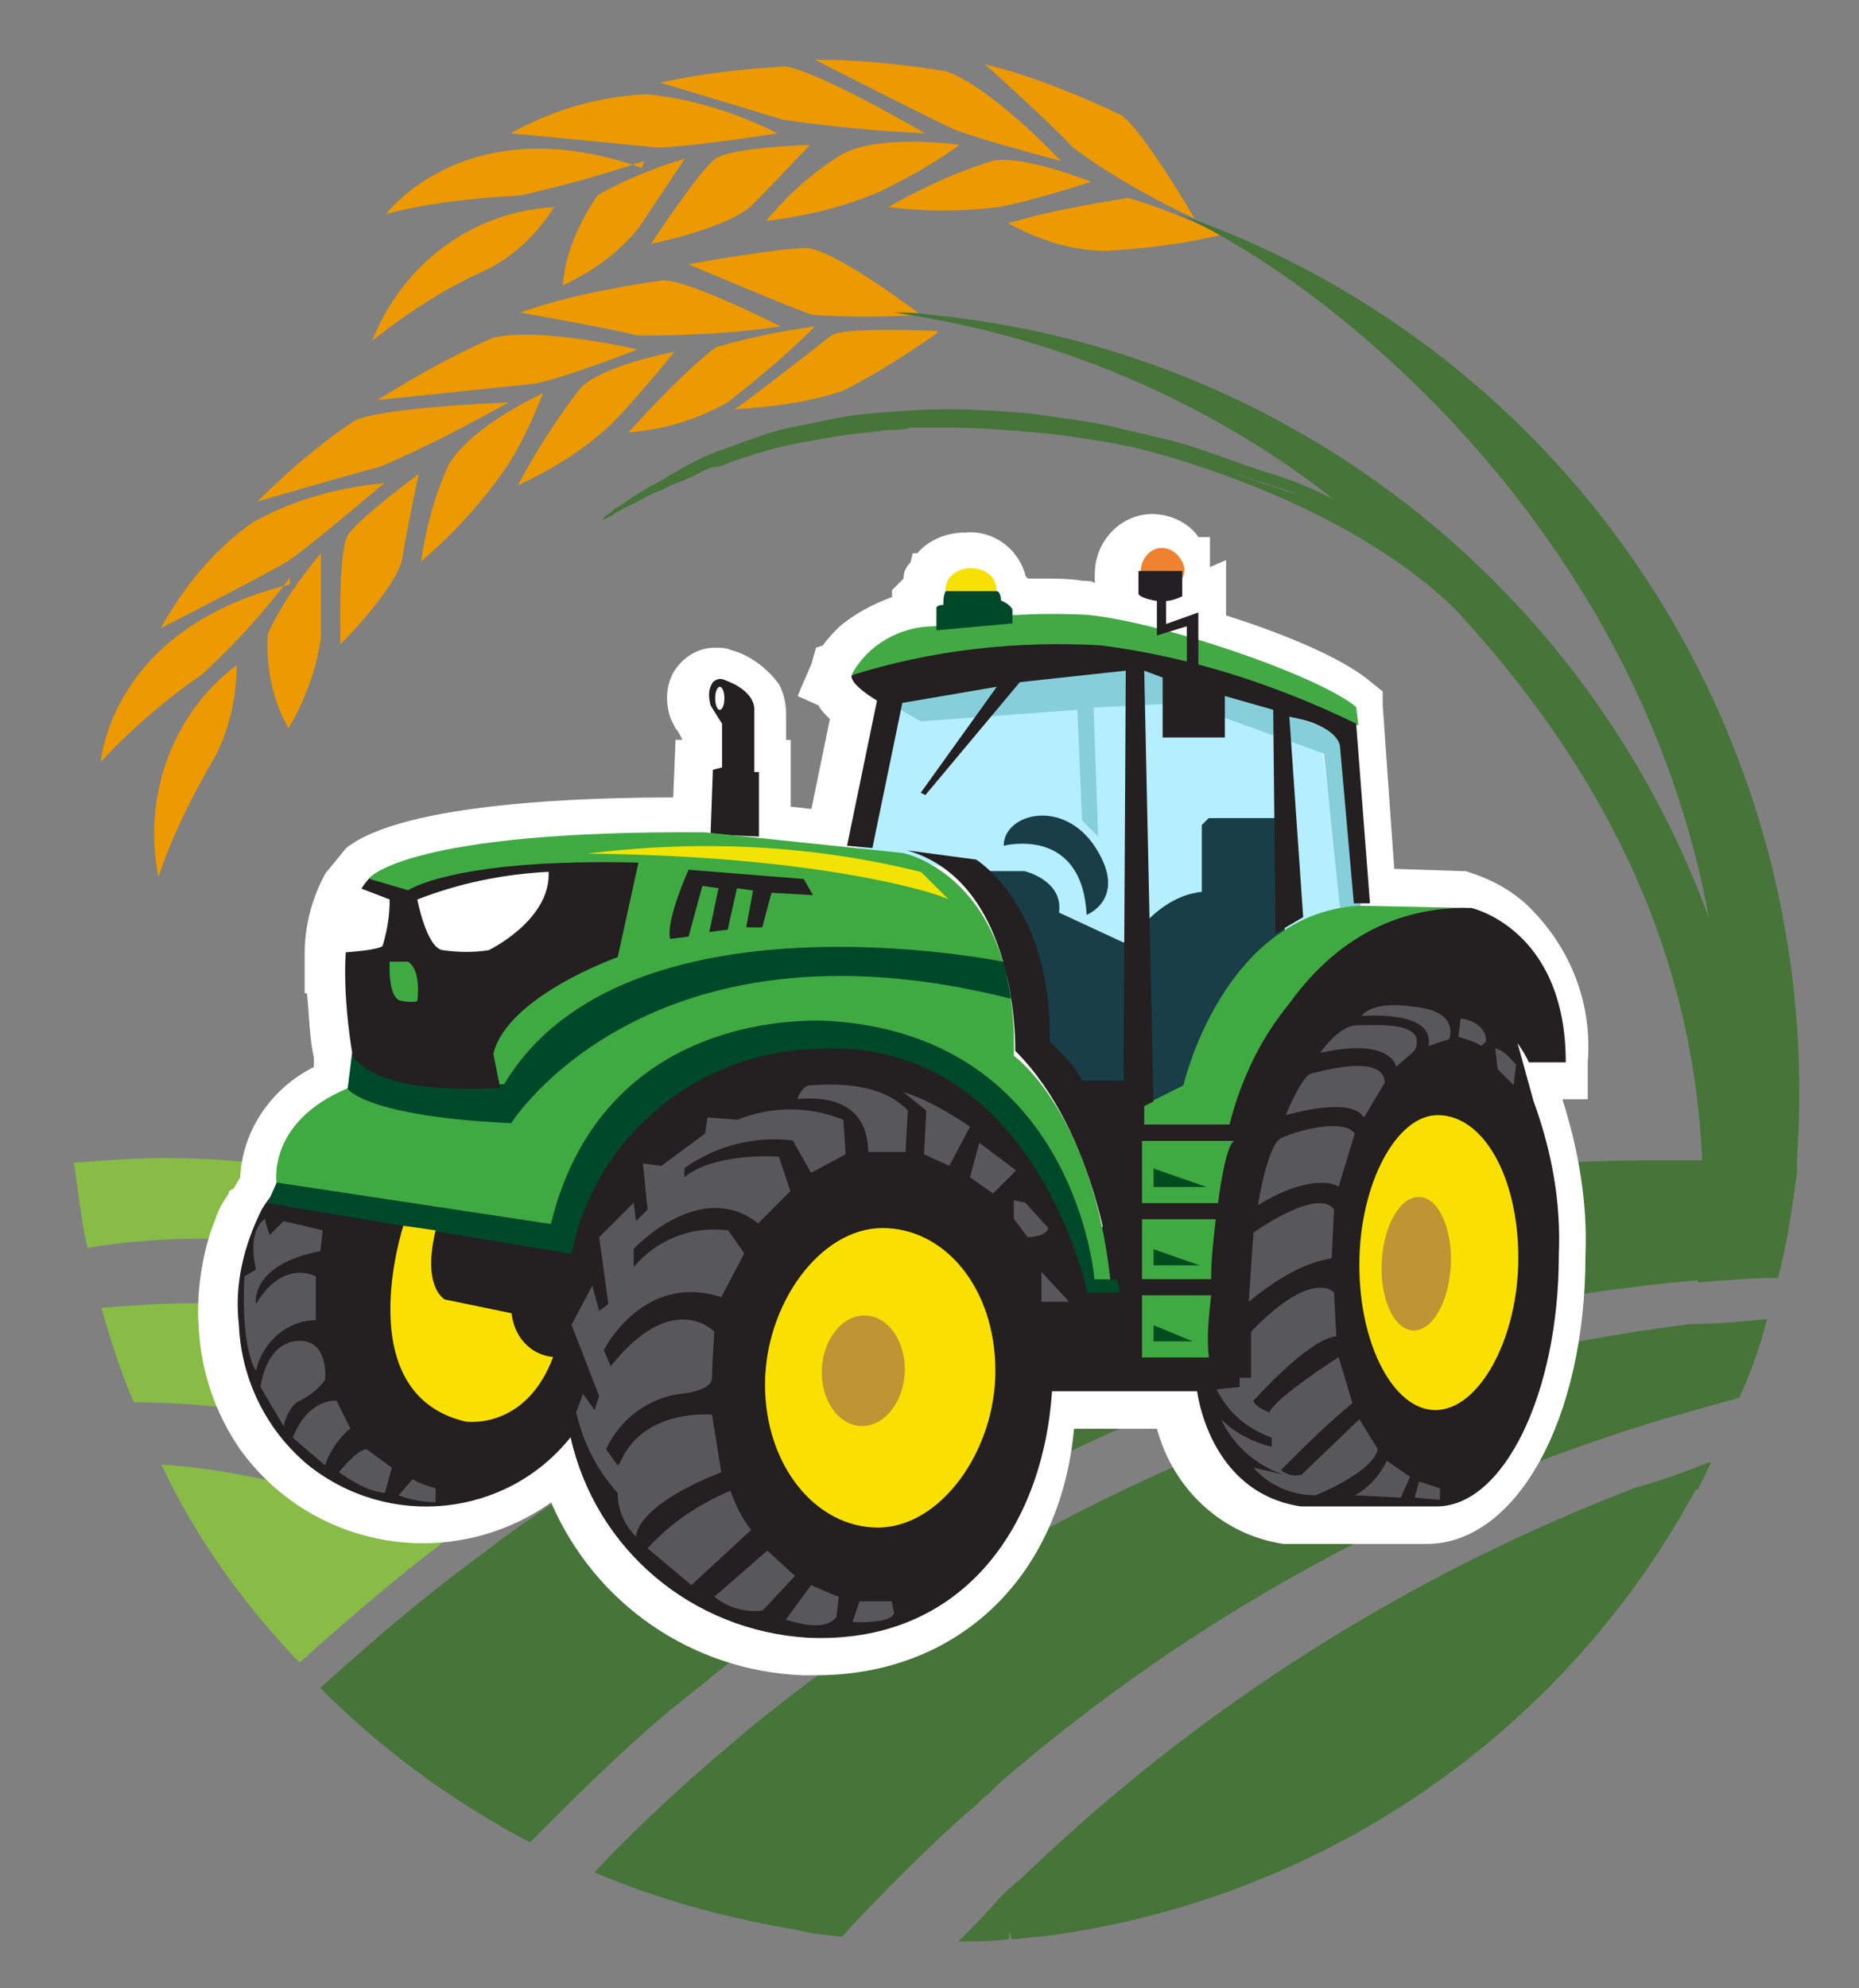 <?xml version="1.0" encoding="utf-8"?>
<!-- Generator: Adobe Illustrator 19.0.0, SVG Export Plug-In . SVG Version: 6.00 Build 0)  -->
<svg version="1.1" id="Layer_1" xmlns="http://www.w3.org/2000/svg" xmlns:xlink="http://www.w3.org/1999/xlink" x="0px" y="0px"
	 viewBox="85.7 21.7 80.7 86.3" style="enable-background:new 85.7 21.7 80.7 86.3;" xml:space="preserve">
<rect x="85.7" y="21.7" width="80.7" height="86.3" fill="#808080" stroke="none"/>
<style type="text/css">
	.st0{fill:#467439;}
	.st1{fill:#88BC46;}
	.st2{fill:#FFFFFF;}
	.st3{fill:#241F21;}
	.st4{fill:#FFFDFE;}
	.st5{fill:#B4EEFF;}
	.st6{fill:#40AA42;}
	.st7{fill:#00482A;}
	.st8{fill:#222021;}
	.st9{fill:#F1E303;}
	.st10{fill:#43A945;}
	.st11{fill:#86CEDA;}
	.st12{fill:#193E48;}
	.st13{fill:#F7E003;}
	.st14{fill:#EF8230;}
	.st15{fill:#241F23;}
	.st16{fill:#004C1E;}
	.st17{fill:none;}
	.st18{fill:#58585B;}
	.st19{fill:#FAE000;}
	.st20{fill:#BF9434;}
	.st21{fill:#575759;}
	.st22{fill:#ED9902;}
</style>
<g transform="translate(396.605 460.988)">
	<g transform="translate(0 47.576)">
		<path class="st0" d="M-234.2-429.6c-0.3,1.2-0.7,2.3-1.2,3.4c-1.1,0.3-2.2,0.6-3.2,0.9c-10.7,3.2-20.6,8.6-29,15.9
			c-0.1,0.1-0.3,0.3-0.4,0.4c-0.3,0.2-0.5,0.5-0.8,0.7c-1.8,1.6-3.5,3.3-5.2,5.1c-0.1,0.1-0.2,0.3-0.4,0.4c-0.6-0.1-1.2-0.1-1.9-0.3
			c-3-0.5-6-1.3-8.8-2.5c1.5-1.6,3.1-3.1,4.8-4.6c0.7-0.6,1.3-1.1,2-1.7c1.6-1.3,3.3-2.6,5.1-3.8c0.6-0.4,1.1-0.8,1.7-1.2
			c0.1-0.1,0.2-0.1,0.3-0.2c10.1-6.6,21.7-10.8,33.7-12.3C-236.4-429.4-235.3-429.5-234.2-429.6z"/>
		<path class="st0" d="M-236.7-423.4c-0.2,0.4-0.4,0.8-0.6,1.2c-5.8,10.7-16.4,17.9-28.5,19.4c-0.4,0-0.8,0.1-1.2,0.1
			c0-0.1-0.1-0.3-0.1-0.4c0,0.1,0,0.3,0,0.4c-0.7,0.1-1.5,0.1-2.2,0.1c0.6-0.6,1.2-1.2,1.8-1.9l0.2-0.2c0.3-0.3,0.6-0.5,0.9-0.8
			c7.6-7.3,16.6-13,26.5-16.8C-238.8-422.6-237.7-423-236.7-423.4z"/>
		<path class="st0" d="M-232.9-436.4c0,0.1,0,0.3,0,0.4v0c-0.2,1.5-0.4,3-0.8,4.5c-1.2,0-2.4,0.1-3.5,0.2
			c-12.6,1.1-24.7,5.2-35.4,11.9c-0.2,0.1-0.4,0.2-0.6,0.4c-0.6,0.4-1.2,0.8-1.8,1.2c-1.7,1.2-3.4,2.4-5,3.7
			c-0.7,0.6-1.4,1.1-2.1,1.7c-2,1.7-3.9,3.6-5.8,5.5c-3.4-1.8-6.4-4-9.1-6.7c2.1-1.9,4.3-3.8,6.6-5.5c0.8-0.6,1.7-1.3,2.6-1.9
			c1.7-1.2,3.4-2.3,5.2-3.4c0.8-0.5,1.6-1,2.5-1.4c0.5-0.3,1-0.6,1.6-0.8c12.4-6.6,26.2-10,40.2-9.9c0.4,0,0.9,0,1.3,0
			C-235.7-436.6-234.3-436.5-232.9-436.4L-232.9-436.4z"/>
		<path class="st1" d="M-303.9-423.3c4.2,0.3,8.4,1.5,12.2,3.4c-2.1,1.6-4.2,3.4-6.2,5.2C-300.3-417.2-302.4-420.1-303.9-423.3z"/>
		<path class="st1" d="M-283.9-425.2c-1.8,1.1-3.5,2.2-5.2,3.4c-4.9-2.8-10.4-4.2-16-4.2h0c-0.6-1.4-1-2.7-1.4-4.1
			c1.3-0.1,2.6-0.2,3.9-0.2C-296.1-430.3-289.6-428.6-283.9-425.2z"/>
		<path class="st1" d="M-279.6-427.6c-0.6,0.3-1.2,0.6-1.7,0.9c-6.1-4.2-13.3-6.4-20.7-6.4c-1.7,0-3.4,0.1-5.1,0.4
			c-0.3-1.2-0.4-2.5-0.6-3.7c1.3-0.1,2.6-0.2,4-0.2C-294.9-436.6-286.3-433.4-279.6-427.6z"/>
	</g>
	<g transform="translate(5.42 19.623)">
		<path class="st2" d="M-280.9-386.2c-0.2,0-0.4,0-0.6,0c-4.8-0.2-9-3.1-10.9-7.5c-4.4,3.1-10.4,2-13.5-2.3
			c-1.1-1.6-1.7-3.4-1.8-5.3c-0.1-1.4,0.1-2.8,0.5-4.1l0.3-0.8c0.1-0.3,0.3-0.6,0.5-0.9c0-0.1,0.1-0.2,0.2-0.2l0.3-0.5
			c0.1-2.1,1.4-3.9,3.2-4.8l0-0.4c-0.2-0.9-0.2-1.9-0.3-2.8h-0.1l0-1.7c0-1.2,0.3-2.4,0.9-3.5l0.9-1.1c2.5-2,10.6-2.2,14.2-2.2h0
			l0.1-2.5l0.3,0c-0.1-0.2-0.2-0.4-0.3-0.5l-0.1-0.2l-0.1-0.2c-0.3-0.8-0.2-1.7,0.3-2.3c0.4-0.5,1-0.8,1.6-0.8c0.2,0,0.5,0,0.7,0.1
			c0.8,0.2,1.6,0.8,2.1,1.5c0.2,0.4,0.3,0.8,0.3,1.3v1.1h0.2v2.9l0.9,0.1l0.8-3.9c-0.2-0.2-0.4-0.4-0.5-0.6l-0.9-0.4l0.6-1.4
			l0.2-0.7l0.3-0.1c0.2-0.3,0.5-0.6,0.7-0.8c0.7-0.6,1.5-1,2.3-1.3v-0.3l0.5-0.5c0-0.3,0.1-0.5,0.3-0.7l0.1-0.4l0.2,0
			c0.5-0.6,1.3-0.9,2.1-0.9c1.2-0.1,2.3,0.7,2.6,1.9c0,0,0.1,0.1,0.1,0.1c0.2,0,0.4,0,0.6,0c0.6,0,1.2,0,1.8,0.1
			c0.2,0,0.4,0,0.5,0.1v-0.4c0-1.4,1.1-2.6,2.5-2.6c0.8,0,1.6,0.4,2,1h0.5l0,1.3l0.7-0.3v2.4c1.9,0.6,4.9,1.7,6.3,2.9l0.5,0.4l0,0.6
			l0,0l0.5,7.1l3,0.1l0.1,0c1,0.3,2,0.8,2.8,1.6c1.8,1.8,2.7,4.2,2.5,6.7v1.6h-1.1c0.7,2.2,1.1,4.5,1,6.8c0,7.1-3,12.5-6.9,12.5
			h-6.1l-0.1,0c-2.7-0.4-4.8-2.4-5.5-5h-3.6C-270.3-390.4-274.8-386.2-280.9-386.2z"/>
		<g transform="translate(1.744 1.471)">
			<path class="st3" d="M-252.3-415.5l0.8,2.9c0.8,2.2,1.2,4.4,1.1,6.7c0,6-2.4,10.9-5.3,10.9h-5.9c-4-0.6-4.5-5-4.5-5h-6.3
				c-0.4,6-4,11-10.6,10.7c-5-0.3-9.2-3.8-10.3-8.7c-2.8,3.5-7.9,4-11.4,1.2c-1.8-1.5-2.9-3.7-3-6.1c-0.2-1.7,0.2-3.4,1-5
				c1.4-2.3,4.1-2.9,7.1-2.9c2.5,0,5,1.2,6.5,3.2l0.8-3.2l6.8-4.6h7l4.8,4l2.2,4.3l4.3-0.1l4.8-10.7l4.4-2.7l3.6-0.2l2.1,2.1
				l0.5,2.4L-252.3-415.5z"/>
			<g transform="translate(20.477 5.828)">
				<path class="st3" d="M-307.6-432.8l-0.1,2.8l2.1,0.1v-2.8h-0.2v-2.7c0,0,0.1-0.8-1.3-1.3c-0.2-0.1-0.4,0-0.5,0.1
					c-0.2,0.3-0.2,0.6-0.1,1c0,0,0.3,0.5,0.5,0.8v1.9L-307.6-432.8z"/>
				<ellipse class="st4" cx="-307.3" cy="-435.9" rx="0.2" ry="0.5"/>
			</g>
			<path class="st5" d="M-279.7-430.6l-1.2,7l4.9,1.1l2.4,0.8l2,1.8l3.3,0.8l3-2.3l1-1.1l2.3,2.9l2.1-0.8v-1.3l-0.8-6.5l-7.7-2.4
				L-279.7-430.6L-279.7-430.6z"/>
			<g transform="translate(1.243 12.343)">
				<path class="st6" d="M-307.3-421.3c0,0-0.5-2.7,3.1-4.2l0.2-1.4l0.7-7.7c0,0,1.6-2.1,14.6-2l8.6,0.9c0,0,5,1,4.8,8.8
					c0,0,3.4,2.4,4.2,9.8l-0.7,0.3l-2-5.4l-4.3-4.3l-6.4-1.4l-5.1,1.5l-4.5,5l-0.7,2.6L-307.3-421.3z"/>
				<path class="st7" d="M-307.7-420.5l13.2,2.2c1-5.1,5.5-8.8,10.7-8.9c9.4-0.5,11.7,10.6,11.7,10.6h1.4l-0.1-0.6l-1,0
					c0,0-0.8-10.4-11.3-11.2c0,0-9.9-1-12.3,8.8l-11.9-1.8L-307.7-420.5z"/>
				<g transform="translate(3.579 0.625)">
					<path class="st7" d="M-279.3-431.6c0,0-16.5-3.4-21.7,5.3c0,0-5.6,0.5-6.6-1.4l-0.2,1.6c0,0,0.7,1.2,7.1,1.5
						c0,0,5.9-9.4,21.7-5.4L-279.3-431.6z"/>
					<path class="st8" d="M-293-435.6c0,0-1,2.2-0.8,3l0.8-0.1l0.6-2.2l0.7,0.1l-0.4,1.9l0.8-0.1l0.4-1.8l0.7,0.1l-0.3,1.6l0.7,0
						l0.4-1.5l1.8,0.1l-0.4-0.7L-293-435.6z"/>
					<path class="st9" d="M-297.4-436.3c4.8-0.6,9.7-0.4,14.5,0.8l1.2,1.2C-281.7-434.4-286.7-436.2-297.4-436.3z"/>
				</g>
				<g transform="translate(3.404 1.215)">
					<path class="st3" d="M-307.4-428.1c0,0-1.1-5.8,0.7-7.7l1.7,0.5c0,0,2-1.4,10-1.2l-0.9,4.1c0,0-4.8,1.7-5.4,4.2l0.3,1.5
						C-300.9-426.8-306-426.2-307.4-428.1z"/>
					<path class="st2" d="M-304.6-434.9c0,0,0.4,2.1,1.1,2.2c0.7,0.1,1.4,0.1,2,0c0,0,2.7-1.3,2.6-3.4
						C-300.9-436-302.8-435.6-304.6-434.9z"/>
					<path class="st2" d="M-307.1-435.4l1.3,0.5c0,0.7-0.1,1.3-0.3,2c-0.1,0.2-1.7,0.3-1.7,0.3
						C-307.7-433.6-307.5-434.5-307.1-435.4z"/>
					<path class="st6" d="M-305.8-432.2c0,0-0.1,1.6,0.5,1.7s0.7,0,0.7,0s0.2-1.3-0.4-1.7H-305.8z"/>
				</g>
			</g>
			<path class="st10" d="M-281.1-431.1c0.7-1.3,2.1-2.1,3.6-2.1c2.2-0.5,4.4-0.6,6.6-0.5c3.2,0.3,10,2.6,11.7,4l0.1,0.8l-10.9-3.2
				l-10.3,1.2L-281.1-431.1z"/>
			<g transform="translate(26.402 4.226)">
				<path class="st11" d="M-305.9-434.1l1.4,0.8l6.8-0.5l0.2,4.8l0.7,0.7l-0.2-5.6l3.9-0.2l6.1,2.2l0.7,6.7l0.9-0.1l-0.6-7.4
					l-9.2-3.2l-10.8,1.1L-305.9-434.1z"/>
				<path class="st12" d="M-302-426.8h2c0,0,1.7,0.4,1.5,1.8l2.8,1.3l0.8-0.7c0.7-0.8,1.6-1.4,2.6-1.5v-2.9l0.3-0.3h3.3v5.3l-4,6.8
					l-2.7,0.8l-3.4-1.6l-1-1.7L-302-426.8z"/>
				<path class="st6" d="M-294.5-416.8l1.4-0.7c0,0,1.7-7.4,7.6-7.8l4.7,0.1c0,0-8,0.5-10.3,9.4h-3.9v-0.8L-294.5-416.8z"/>
				<path class="st3" d="M-307.7-427.9l1.3-6.3c0,0-1.2-0.7-1.1-1.1c3.5-1.1,7.1-1.5,10.8-1.3c3.9,0.5,7.6,1.7,11.1,3.4l0.6,7.8
					l-0.7,0l-0.6-6.8c0,0,0-0.9-2.2-1.3l0.6,8.7l-1.2,0.7l-0.1-9.7l-2.1-0.6v1.8h-2.7v-2.6l-0.8-0.3l0.4,18.7l-0.4,0.2v0.8h3.9
					c0,0,2.1-9.6,10.3-9.4c0,0,4.1,0.9,4.1,6.7h-1.6c-1.1-2.3-3.7-3.5-6.2-2.9c0,0-6.5,2.2-5.9,16.3c0,0,0.3,1.1-8.2,0.5l1.3-3.9
					h1.4l-0.1-0.6l-0.4,0c0,0-0.6-6.3-4.2-9.9c0,0,0.2-7.3-4.7-8.7l3,0.4c0,0,3.3,2,3.2,7.9c0,0,1.2,1.1,1.4,1.7h1.8l0.1-17.8
					l-4.6,0.5l-4.1,4.9l-0.2-0.1l3.3-4.6l-4.1,0.7l-1.3,6.3L-307.7-427.9z"/>
				<path class="st12" d="M-300.9-427.9c0,0,3.4-0.9,3.6,3c0,0,1.8-0.7,0.4-2.9S-300.9-429.3-300.9-427.9z"/>
			</g>
			<g transform="translate(30.282 0.975)">
				<ellipse class="st13" cx="-306.2" cy="-435.8" rx="1.1" ry="0.9"/>
				<path class="st7" d="M-307.7-435v1l3.3-0.3v-0.6c-0.1-0.2-0.3-0.3-0.5-0.4c0,0,0-0.4-0.2-0.4s-2.2,0-2.2,0
					c-0.1,0.2-0.1,0.4-0.1,0.6C-307.5-435.1-307.6-435.1-307.7-435z"/>
			</g>
			<g transform="translate(39.152)">
				<path class="st14" d="M-305.8-435.7c0,0.5-0.4,1-0.9,1c-0.5,0-0.9-0.4-1-0.9c0-0.5,0.4-1,0.9-1
					C-306.3-436.6-305.9-436.2-305.8-435.7z"/>
				<path class="st15" d="M-305.7-431.6v-1.6l-1.3,0.4v-1.5c0,0-0.7-0.1-0.8-0.3v-1h1.9v1.1c-0.2,0.1-0.5,0.2-0.7,0.2v1l1.4-0.5v2.5
					L-305.7-431.6z"/>
			</g>
			<g transform="translate(39.207 25.736)">
				<path class="st6" d="M-307.7-436.6v2.7h3.3c0,0,0.3-2.5,0.7-2.7H-307.7z"/>
				<path class="st6" d="M-307.7-433.2v2.6h3c0-0.9,0.1-1.7,0.2-2.6H-307.7z"/>
				<path class="st6" d="M-307.7-429.9v2.7h2.9c-0.1-0.9,0-1.8,0.1-2.7H-307.7z"/>
				<path class="st16" d="M-307.2-435.4v0.8h2.3L-307.2-435.4z"/>
				<path class="st16" d="M-305.2-431.2l-2-0.7v0.7H-305.2z"/>
				<path class="st16" d="M-305.5-427.9l-1.7-0.7v0.7H-305.5z"/>
			</g>
			<line class="st17" x1="-261.2" y1="-385.4" x2="-261.2" y2="-385.4"/>
			<g transform="translate(0.241 19.818)">
				<path class="st18" d="M-307.2-420.7c0.3-1.3,1.4-2.2,2.6-2.2v-1.9c0,0-1.4-0.8-2.6,1.2c0,0-0.3-1.7,2.8-2.3l0.1-0.9l-1.7-0.4
					l-0.6,0.6c0,0-0.2-0.5-0.2-0.7c0,0-0.8,0.4-0.4,2.2l-0.5,0.3C-307.7-424.7-307.9-421.9-307.2-420.7z"/>
				<path class="st18" d="M-307-420l1,1.7c0,0,0.2-0.9,0.7-1.1c0.4-0.2,0.8-0.5,1.1-0.9c0,0,0.2-1.8-1.2-1.7S-307-420-307-420z"/>
				<path class="st18" d="M-305.6-417.8l1.4,1.2c0.2-0.6,0.6-1.2,1.1-1.6l-0.6-1.2C-303.6-419.4-304.9-419.6-305.6-417.8z"/>
				<path class="st18" d="M-303.6-416.3c0,0,0.8-1,1.2-1l1.1,0.8l-0.3,1.1C-302.4-415.5-303-415.9-303.6-416.3z"/>
				<path class="st18" d="M-301-415.3l0.6-0.7c0.3,0.2,0.7,0.3,1,0.4v0.6C-299.9-415-300.5-415.1-301-415.3z"/>
				<path class="st19" d="M-300.8-427c0,0-2.4,7.3,2.7,8.5c0,0,2.6,0.4,3.8-2.8c-1-0.1-1.7-0.9-1.8-1.9l-2.9-0.6c0,0-1-0.5-0.4-3
					L-300.8-427z"/>
				<path class="st18" d="M-290.7-413.5c0,0-0.1-1.3,3.7-2.8l-0.4-2.5c0,0-3-0.3-4,2.1l-0.1,0.1l-0.5-0.7c0.6-1.3,1.8-2.2,3.2-2.4
					c0,0,1.4-0.1,1.4-0.7s0.1-2,0.1-2s-1.8-1.9-4.5,1.5l-0.3-0.7c0,0,1.7-3.4,5.1-2.3l1-1.9l-0.7-1c-1.6-0.2-3.1,0.4-4.1,1.6v-0.8
					c0,0,2.9-3.1,5.4-1.1l1.4-1.4l-0.5-1.5c0,0-2.8-0.2-4.1,0.9l0-0.4c1.4-1,3.1-1.4,4.7-1.2l0.8,1.4l1.5-0.8l-0.1-1.5
					c-1.5-0.6-3.1-0.6-4.6,0l-1.3-0.1l-0.1,0.7l-1.9,1.4l-0.8-0.1l0.2,2l-0.5,0.5l-0.1-0.8l-1.5,1.5l0.4,2.9l-0.4,0.3l-0.3-1.1
					l-0.9,1.7l1.2,3.1l-0.2,0.6l-0.5-0.7l-0.3,0.8c0.3,1.3,0.9,2.5,1.8,3.5C-291.5-414.7-291.2-414-290.7-413.5z"/>
				<path class="st18" d="M-283.7-432.5c0,0,0.2-0.6,0.6-0.6s2.9-0.3,4.2,1.1l-0.1,1.8h-1.6C-280.7-430.2-280.3-432.8-283.7-432.5z"
					/>
				<path class="st18" d="M-279.1-432.8l1,0.8l-0.1,1.9l1.1,0.5l0.9-1.7C-277.1-431.9-278.1-432.5-279.1-432.8z"/>
				<path class="st18" d="M-275.8-430.6l-0.4,1.5l1,0.7l1-1L-275.8-430.6z"/>
				<path class="st18" d="M-274.3-428.1v0.8l0.6,0.8c0,0,0.8,0,0.9-0.4l-1-1.1L-274.3-428.1z"/>
				<path class="st18" d="M-273.1-425v1.3h1.2L-273.1-425z"/>
				<path class="st18" d="M-290.2-413l1.9,1.6l2.6-2.4c-0.4-0.5-0.7-1.1-0.9-1.7C-288-414.9-289.2-414.1-290.2-413z"/>
				<path class="st18" d="M-287.3-410.9l2.3-2l1.2,1.1l-1.4,1.5C-285.9-410.2-286.7-410.4-287.3-410.9z"/>
				<path class="st18" d="M-284.2-409.9l1.1-1.5c0,0,0.9,0.4,1.2,0.5l-0.1,0.9C-282.1-410-282.3-409.3-284.2-409.9z"/>
				<path class="st18" d="M-281-410.7l-0.3,0.9c0,0,1.7,0.1,1.8-0.4l-0.1-0.5C-280-410.7-280.5-410.7-281-410.7z"/>
				<path class="st19" d="M-275.1-420.7c0,3.5-2.4,6.8-5.1,6.8s-4.9-2.7-4.9-6.2s2.4-6.8,5.1-6.8S-275.1-424.3-275.1-420.7z"/>
				
					<ellipse transform="matrix(-0.999 -4.919841e-002 4.919841e-002 -0.999 -540.755 -854.805)" class="st20" cx="-280.9" cy="-420.7" rx="1.8" ry="2.4"/>
				<path class="st18" d="M-261.2-415.3c0,0,2.5-1,2.7-2l-0.8-1.3l-2.5,2.4c-0.3,0.1-0.7,0-0.9-0.2c1-1,2-2,3.1-2.9l-0.6-2
					c0,0-2.8,1.8-3,2.4c0,0-0.6-0.2-0.7-0.5c0,0,2.4-2.7,3.6-2.8l-0.1-1.9c0,0-0.9-1.1-3.6,1.7v2h-0.5v0.4l-1,0.1
					c0.5,1,1.3,1.7,2.4,2.1v0.4c-0.8-0.2-1.6-0.6-2.2-1.2c0.5,1.1,1.5,2,2.7,2.4l-1.3-0.3C-263.2-415.7-262.2-415.3-261.2-415.3z"/>
				<path class="st21" d="M-259.5-415.3l2,0.1l0.4-0.9l-1-0.7C-258.4-416.2-258.9-415.6-259.5-415.3z"/>
				<path class="st21" d="M-256.7-415.9l-0.2,0.7l1.1,0.1v-0.5C-256.1-415.7-256.4-415.8-256.7-415.9z"/>
				<path class="st18" d="M-264.1-423.7l0.2-3c0,0,2.8-2,3.5-1l-0.1,2.1C-260.6-425.5-261.8-425.6-264.1-423.7z"/>
				<path class="st18" d="M-263.7-427.9c0,0,0.4-2.6,1-2.9s2.7-0.9,3.2-0.2l-0.7,2.3C-260.2-428.7-261.2-429.4-263.7-427.9z"/>
				<path class="st18" d="M-262.5-431.8c0,0,0.7-1.7,1.1-1.8s3.2-0.9,3.2,0.4l-0.9,1.5C-259.2-431.8-259.5-432.6-262.5-431.8z"/>
				<path class="st18" d="M-261-434.5c0,0,0.8-1.2,1.6-1.2s3.1-0.2,2.5,1.1l-0.8,0.7C-257.7-433.9-257.9-435.2-261-434.5z"/>
				<path class="st18" d="M-259.2-436.1c0,0,3.2-0.3,2.9,1.3l0.9-0.3c0,0,0.5-1.2-1.5-1.4C-258.8-436.8-259.2-436.1-259.2-436.1z"/>
				<path class="st18" d="M-254.9-436l-0.1,0.8c0.3,0.1,0.7,0.2,1,0.4l0.2-0.2C-253.8-435-253.7-435.8-254.9-436z"/>
				<path class="st18" d="M-253.4-434.7l0.1,0.9l0.7,0.7l0.1-0.9C-252.8-434.3-253-434.6-253.4-434.7z"/>
				<path class="st19" d="M-252.4-425.6c0,3.5-1.7,6.6-3.6,6.6c-1.8,0-3.3-2.8-3.3-6.3s1.6-6.5,3.4-6.5
					C-253.9-431.8-252.4-429.1-252.4-425.6z"/>
				
					<ellipse transform="matrix(-0.999 -4.919841e-002 4.919841e-002 -0.999 -492.439 -863.06)" class="st20" cx="-256.8" cy="-425.5" rx="1.5" ry="2.9"/>
			</g>
		</g>
	</g>
	<g transform="translate(1.173 8.079)">
		<path class="st22" d="M-301.8-418.5c0,1.3-0.3,2.7-0.9,3.9c-1,1.7-1.9,3.5-2.5,5.3C-305.9-412.8-304.6-416.4-301.8-418.5z"/>
		<g transform="translate(7.249 13.241)">
			<path class="st22" d="M-305.4-436.6c-0.9,1.1-1.7,2.2-2.3,3.5c-0.1,1.4,0.2,2.9,0.9,4.1c0.7-1.2,1.2-2.5,1.4-3.9
				C-305.4-434.6-305.4-436.6-305.4-436.6z"/>
		</g>
		<path class="st22" d="M-299.5-422.3c-1.1,1.5-2.4,2.9-3.8,4.2c-1.6,1.1-3.1,2.4-4.4,3.8c0,0,0.4-5.8,8.2-7.7"/>
		<path class="st22" d="M-293.9-426.8c0,0-2.7,2-3.1,2.7s-0.3,4.7-0.3,4.7s2.5-2.5,2.7-3.8S-293.9-426.8-293.9-426.8z"/>
		<path class="st22" d="M-295.4-426.4c-2,0.2-3.9,0.7-5.7,1.7c-1.7,1.2-3,2.8-4,4.6c0,0,4.7-2.4,5.5-2.9S-295.4-426.4-295.4-426.4z"
			/>
		<path class="st22" d="M-288.5-430.3c0,0-3.1,1.4-4.1,3.1c-0.6,1.3-1,2.8-1.2,4.2c1.3-1.1,2.5-2.4,3.5-3.8
			C-289.5-427.9-289-429.1-288.5-430.3z"/>
		<path class="st22" d="M-290-429.9c0,0-5.5,0.2-6.7,0.8c-1.5,1-2.9,2.2-4.2,3.5c0,0,4.1-1.2,5.3-1.5
			C-293.7-427.9-291.8-428.9-290-429.9z"/>
		<path class="st22" d="M-282.8-432.1c0,0-3.2,0.6-4.1,1.6c-1,1.3-1.9,2.7-2.7,4.2c1.5-0.7,2.8-1.5,4-2.6
			C-284.4-430.1-282.8-432.1-282.8-432.1z"/>
		<path class="st22" d="M-284.4-432.2c0,0-4.3-1-6.3-0.5c-1.8,0.8-3.4,1.7-5,2.7c0,0,5.7-0.6,6.7-0.7S-284.4-432.2-284.4-432.2z"/>
		<path class="st22" d="M-284.8-428.6c1.2-1.3,2.4-2.6,3.8-3.7c1.4-0.4,2.8-0.7,4.3-0.9c-1.2,1.2-2.5,2.3-3.8,3.3
			C-281.9-429.1-283.4-428.7-284.8-428.6z"/>
		<path class="st22" d="M-278.2-433.2c0,0-3.9-2-5.1-2c-2.1,0.3-4.2,0.7-6.2,1.4c0,0,4,0.7,5.1,1
			C-282.3-432.8-280.2-432.9-278.2-433.2z"/>
		<path class="st22" d="M-282.2-435.9c0,0,4.7,2,5.4,2.2c1.5,0.1,3.1,0.1,4.7,0c0,0-3.8-2.9-5-2.9S-282.2-435.9-282.2-435.9z"/>
		<path class="st22" d="M-271.4-433c0,0-4.1-0.2-4.6,0.2s-4.1,3.2-4.2,3.2c1.6-0.1,3.2-0.3,4.7-0.8c1.4-0.7,2.8-1.6,4.1-2.5"/>
	</g>
	<g transform="translate(13.055 0)">
		<path class="st22" d="M-299.9-430.3c-0.7,1.1-1.7,2.1-2.9,2.7c-1.8,0.8-3.5,1.9-5,3.1C-306.5-427.8-303.5-430.1-299.9-430.3z"/>
		<g transform="translate(8.174 4.195)">
			<path class="st22" d="M-302.4-436.6c-1.3,0.4-2.6,0.9-3.8,1.6c-0.8,1.2-1.4,2.5-1.5,3.9c1.3-0.6,2.4-1.4,3.3-2.5L-302.4-436.6z"
				/>
		</g>
		<path class="st22" d="M-296-432.3c-1.8,0.6-3.6,1.1-5.4,1.5c-1.9,0.1-3.9,0.3-5.8,0.8c0,0,3.5-4.7,11.1-2"/>
		<path class="st22" d="M-288.8-433c0,0-3.4,0.1-4.1,0.6s-2.8,3.7-2.8,3.7s3.4-0.7,4.4-1.7S-288.8-433-288.8-433z"/>
		<path class="st22" d="M-290.2-433.5c-1.8-0.9-3.7-1.5-5.7-1.7c-2.1,0.1-4.1,0.7-5.9,1.7c0,0,5.3,0.5,6.2,0.6
			S-290.2-433.5-290.2-433.5z"/>
		<path class="st22" d="M-282.3-433c0,0-3.4-0.5-5.1,0.4c-1.3,0.8-2.4,1.8-3.3,2.9c1.7-0.2,3.4-0.6,5-1.3
			C-284.5-431.6-283.4-432.2-282.3-433z"/>
		<path class="st22" d="M-283.8-433.5c0,0-4.8-2.8-6.1-2.9c-1.8,0.1-3.6,0.3-5.4,0.7c0,0,4,1.2,5.3,1.6
			C-288-433.8-285.9-433.6-283.8-433.5z"/>
		<path class="st22" d="M-276.6-431.4c0,0-3-1.2-4.3-0.9c-1.6,0.5-3.1,1.2-4.5,2c1.6,0.2,3.2,0.2,4.8,0
			C-279-430.6-276.6-431.4-276.6-431.4z"/>
		<path class="st22" d="M-277.9-432.3c0,0-3-3.2-5-3.9c-1.9-0.3-3.8-0.5-5.7-0.5c0,0,5.1,2.6,6,3S-277.9-432.3-277.9-432.3z"/>
		<path class="st22" d="M-280.2-429.6c1.7-0.5,3.4-0.8,5.2-1.1c1.4,0.4,2.8,1,4.1,1.6c-1.7,0.4-3.3,0.6-5,0.7
			C-277.5-428.4-278.9-428.9-280.2-429.6z"/>
		<path class="st22" d="M-272.1-429.8c0,0-2.2-3.8-3.2-4.5c-1.9-0.9-3.9-1.7-5.9-2.2c0,0,3,2.7,3.8,3.6
			C-275.8-431.7-274-430.7-272.1-429.8z"/>
	</g>
	<g transform="translate(22.985 6.575)">
		<path class="st0" d="M-282.8-436.6c6.5,2.9,20,13.6,23.1,30.6c-5.3-14.5-18.4-24.7-33.8-26.2c-0.6-0.1-1.1-0.1-1.6-0.1
			c7,1,13.6,3.8,19.1,8.1c-0.8-0.4-1.7-0.8-2.7-1.1s-2-0.7-3.2-1.1s-2.3-0.6-3.5-0.9s-2.4-0.4-3.6-0.6c-1.2-0.1-2.5-0.2-3.7-0.2
			c-1.2,0-2.4,0.1-3.6,0.2c-1.1,0.1-2.2,0.4-3.3,0.6c-1,0.2-1.9,0.6-2.8,0.9c-0.9,0.3-1.6,0.7-2.3,1.1c-0.2,0.1-0.3,0.2-0.5,0.3
			s-0.3,0.2-0.4,0.2c-0.3,0.2-0.5,0.3-0.8,0.5s-0.4,0.3-0.6,0.4s-0.3,0.2-0.4,0.3c-0.2,0.1-0.3,0.2-0.3,0.3c0,0,0.2-0.1,0.4-0.2
			c0.1-0.1,0.3-0.2,0.5-0.3s0.4-0.2,0.6-0.3s0.5-0.3,0.8-0.4s0.6-0.3,0.9-0.4s0.7-0.3,1.1-0.5c0.2-0.1,0.4-0.2,0.6-0.2
			s0.4-0.1,0.6-0.2c0.9-0.3,1.8-0.6,2.8-0.8c1.1-0.2,2.1-0.4,3.2-0.5c0.3,0,0.6-0.1,0.9-0.1s0.6,0,0.9-0.1c0.6,0,1.2,0,1.8,0
			c1.2,0,2.4,0.1,3.6,0.2c1.2,0.1,2.4,0.3,3.6,0.5c0.3,0.1,0.6,0.1,0.9,0.2c0.4,0.1,8.8,2.1,13.8,7c6.1,6.6,10.3,14.4,10.7,23.9
			c0.1,1.8,0,3.5-0.2,5.3c1.2-0.1,2.3-0.2,3.5-0.2c0.3-1.5,0.6-3,0.8-4.5v0c0-0.1,0-0.3,0-0.4C-254.5-413.7-265.5-430.6-282.8-436.6
			z M-280.3-425.3c0.4,0.1,0.9,0.3,1.3,0.4c0.5,0.2,1,0.3,1.4,0.5C-278.5-424.7-279.4-425-280.3-425.3z M-260.6-387.3
			c-0.3,1-0.6,2-1,3c1.1-0.3,2.1-0.6,3.2-0.9c0.4-1.1,0.8-2.2,1.2-3.4c-1.1,0.1-2.2,0.2-3.3,0.3
			C-260.5-387.9-260.6-387.6-260.6-387.3z M-263.1-380.7c0.7-0.3,1.5-0.5,2.3-0.6c0.2,0,0.4,0,0.6,0.1c0.2-0.4,0.4-0.8,0.6-1.2
			c-1.1,0.4-2.2,0.8-3.2,1.2L-263.1-380.7z"/>
	</g>
</g>
</svg>
